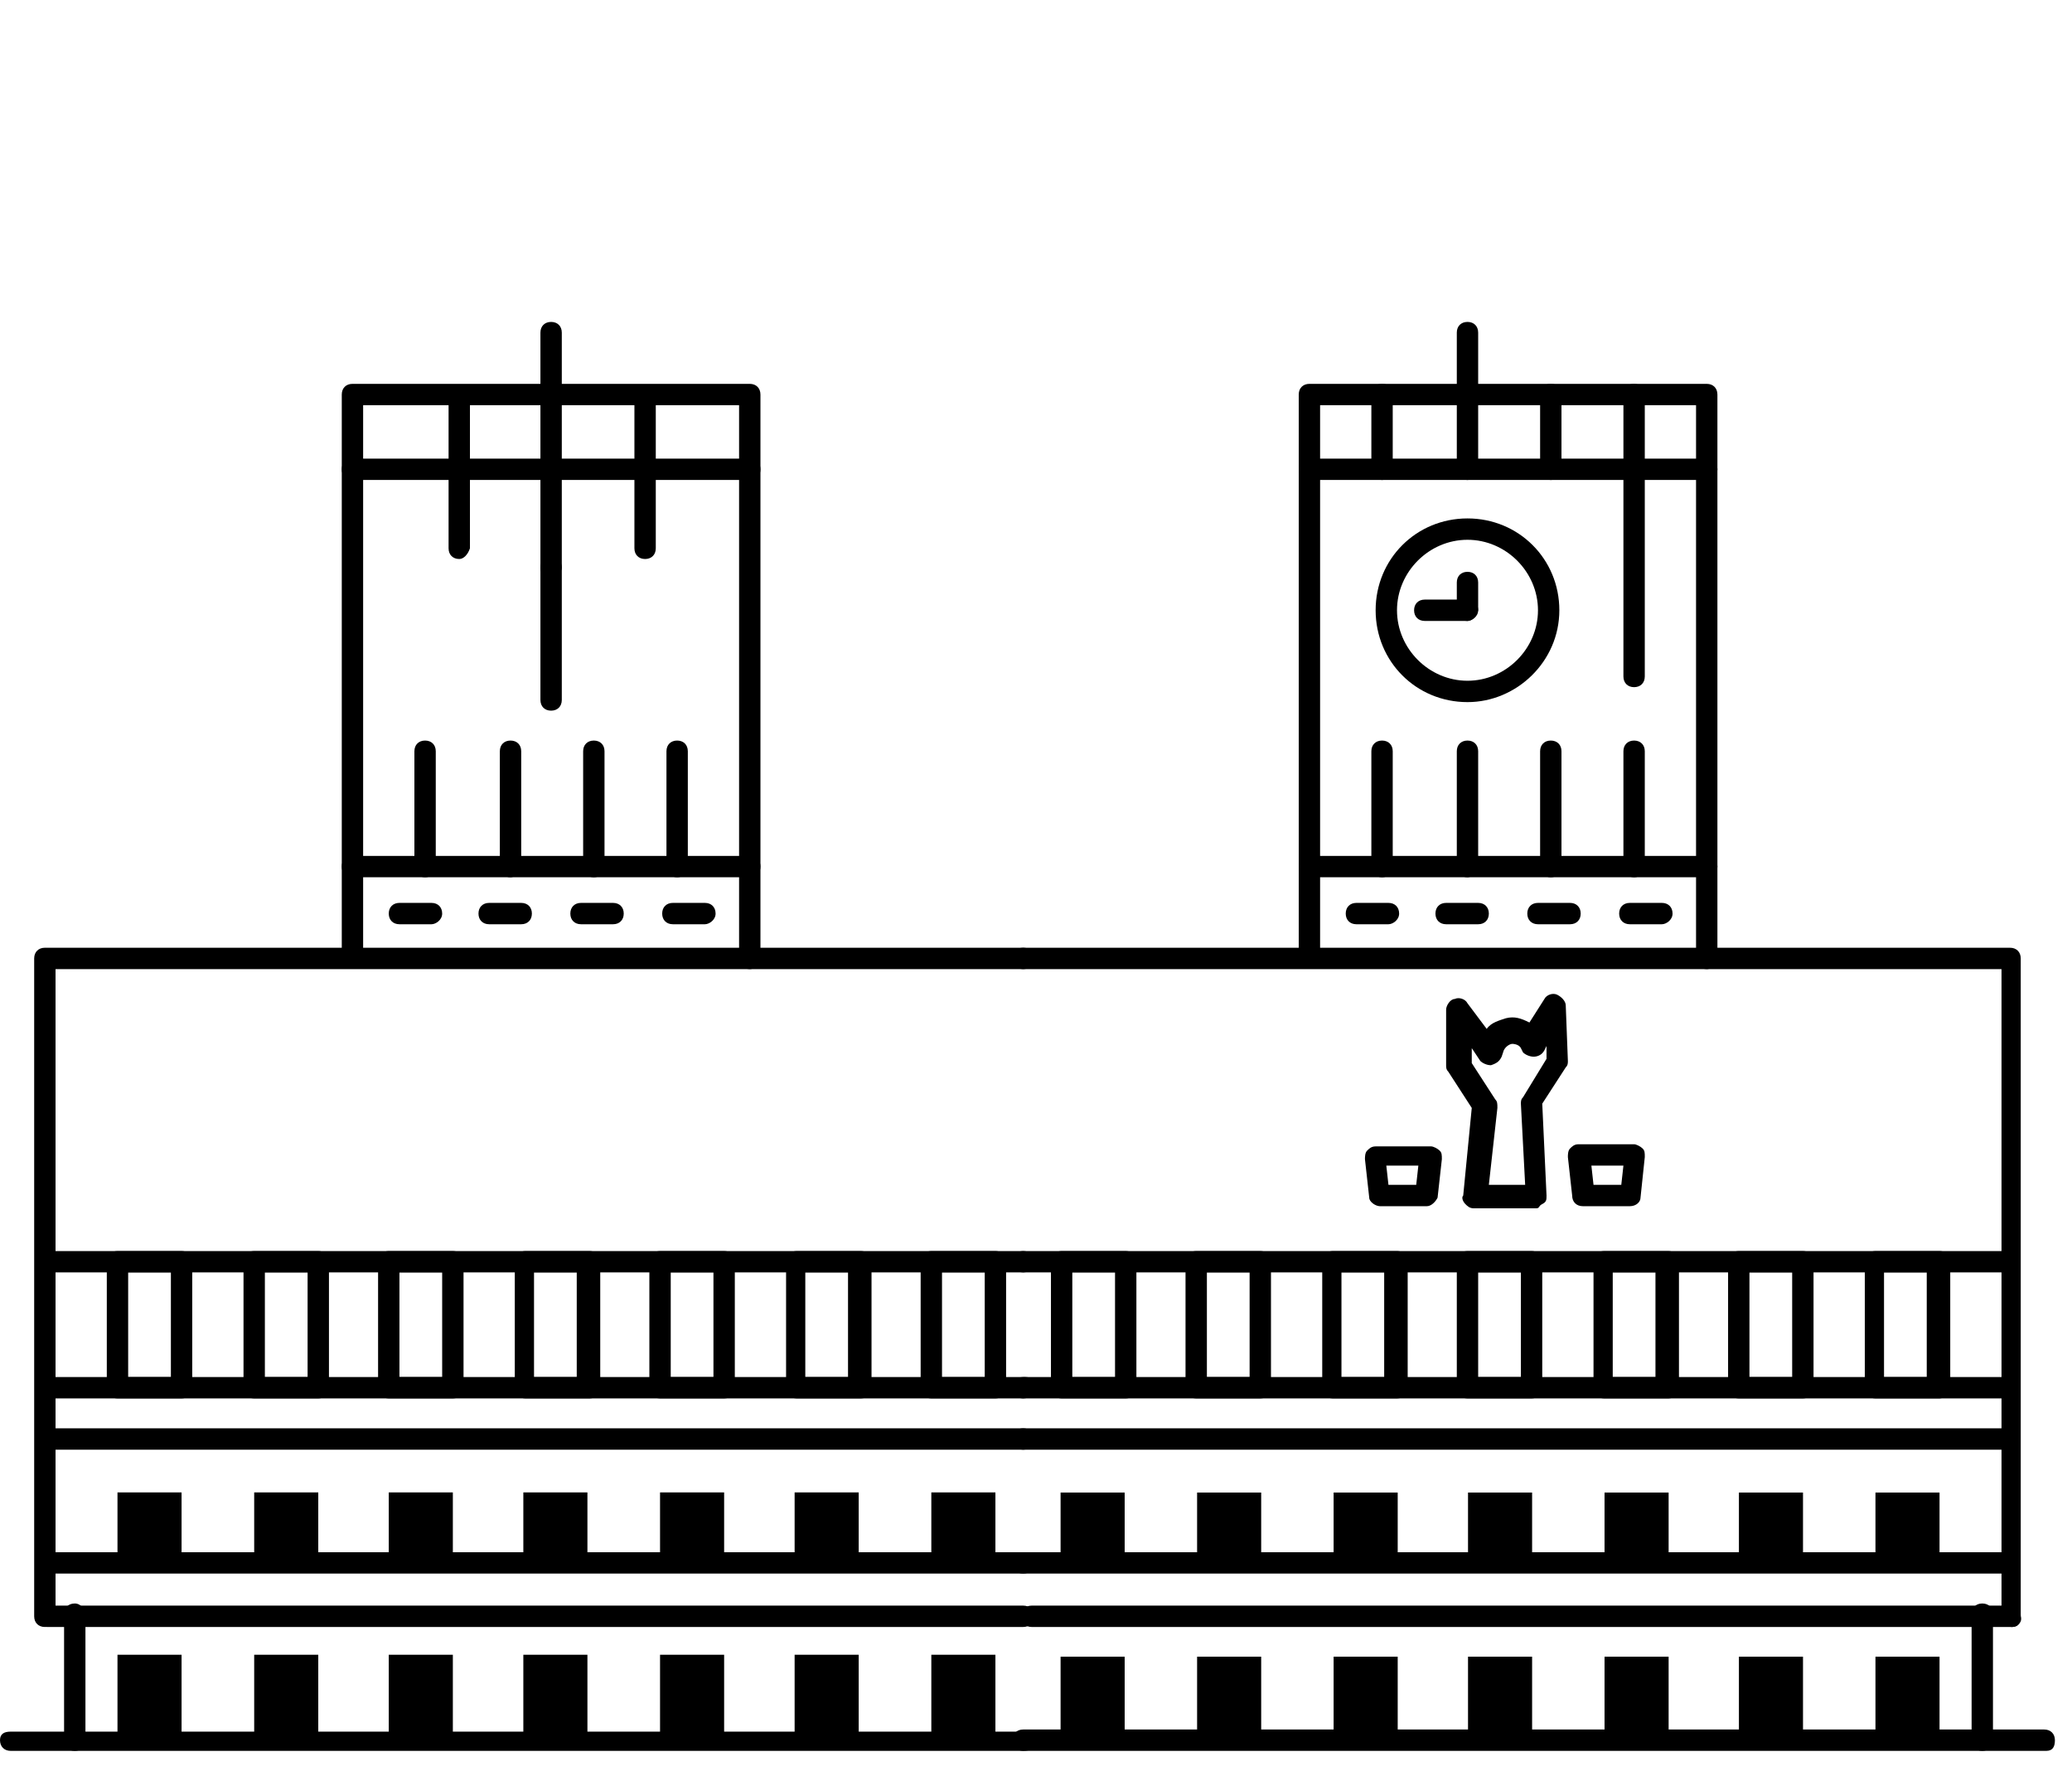 <?xml version="1.0" encoding="UTF-8"?> <svg xmlns="http://www.w3.org/2000/svg" xmlns:xlink="http://www.w3.org/1999/xlink" width="126px" height="108px" viewBox="0 0 97 53"><g><path d="M2.1,61.1c-0.3,0-0.5-0.2-0.5-0.5V29.8c0-0.3,0.2-0.5,0.5-0.5h45.8c0.3,0,0.5,0.2,0.5,0.5s-0.2,0.5-0.5,0.5H2.6v30.3 C2.6,60.9,2.4,61.1,2.1,61.1z"></path><path d="M3.5,66.9c-0.3,0-0.5-0.2-0.5-0.5v-5.9c0-0.3,0.2-0.5,0.5-0.5S4,60.3,4,60.6v5.9C4,66.7,3.8,66.9,3.5,66.9z"></path><path d="M35.1,30.3c-0.3,0-0.5-0.2-0.5-0.5V3.9H17v25.8c0,0.3-0.2,0.5-0.5,0.5S16,30,16,29.8V3.4c0-0.3,0.2-0.5,0.5-0.5h18.6 c0.3,0,0.5,0.2,0.5,0.5v26.3C35.6,30,35.4,30.3,35.1,30.3z"></path><path d="M35.1,26H16.5c-0.3,0-0.5-0.2-0.5-0.5s0.2-0.5,0.5-0.5h18.6c0.3,0,0.5,0.2,0.5,0.5S35.4,26,35.1,26z"></path><path d="M19.9,26c-0.3,0-0.5-0.2-0.5-0.5v-5.4c0-0.3,0.2-0.5,0.5-0.5s0.5,0.2,0.5,0.5v5.4C20.4,25.8,20.2,26,19.9,26z"></path><path d="M23.9,26c-0.3,0-0.5-0.2-0.5-0.5v-5.4c0-0.3,0.2-0.5,0.5-0.5s0.5,0.2,0.5,0.5v5.4C24.4,25.8,24.1,26,23.9,26z"></path><path d="M27.8,26c-0.3,0-0.5-0.2-0.5-0.5v-5.4c0-0.3,0.2-0.5,0.5-0.5s0.5,0.2,0.5,0.5v5.4C28.3,25.8,28.1,26,27.8,26z"></path><path d="M31.7,26c-0.3,0-0.5-0.2-0.5-0.5v-5.4c0-0.3,0.2-0.5,0.5-0.5s0.5,0.2,0.5,0.5v5.4C32.2,25.8,32,26,31.7,26z"></path><path d="M35.1,7.4H16.5c-0.3,0-0.5-0.2-0.5-0.5s0.2-0.5,0.5-0.5h18.6c0.3,0,0.5,0.2,0.5,0.5S35.4,7.4,35.1,7.4z"></path><path d="M21.5,11.1c-0.3,0-0.5-0.2-0.5-0.5V3.7c0-0.3,0.2-0.5,0.5-0.5s0.5,0.2,0.5,0.5v6.9C21.9,10.9,21.7,11.1,21.5,11.1z"></path><path d="M25.8,12c-0.3,0-0.5-0.2-0.5-0.5v-11c0-0.3,0.2-0.5,0.5-0.5s0.5,0.2,0.5,0.5v11C26.3,11.7,26.1,12,25.8,12z"></path><path d="M30.2,11.1c-0.3,0-0.5-0.2-0.5-0.5V3.7c0-0.3,0.2-0.5,0.5-0.5s0.5,0.2,0.5,0.5v6.9C30.7,10.9,30.5,11.1,30.2,11.1z"></path><path d="M47.9,44.5H2.5C2.3,44.5,2,44.3,2,44s0.2-0.5,0.5-0.5h45.4c0.3,0,0.5,0.2,0.5,0.5S48.2,44.5,47.9,44.5z"></path><path d="M47.9,52.8H2.5c-0.3,0-0.6-0.2-0.6-0.5s0.2-0.5,0.5-0.5h45.5c0.3,0,0.5,0.2,0.5,0.5S48.2,52.8,47.9,52.8z"></path><path d="M47.9,50.4H2.5c-0.3,0-0.5-0.2-0.5-0.5s0.2-0.5,0.5-0.5h45.5c0.3,0,0.5,0.2,0.5,0.5S48.2,50.4,47.9,50.4z"></path><path d="M47.9,58.6H2.4c-0.3,0-0.5-0.2-0.5-0.5s0.2-0.5,0.5-0.5h45.5c0.3,0,0.5,0.2,0.5,0.5S48.2,58.6,47.9,58.6z"></path><path d="M47.9,61.1H2.2c-0.3,0-0.5-0.2-0.5-0.5s0.2-0.5,0.5-0.5h45.7c0.3,0,0.5,0.2,0.5,0.5S48.2,61.1,47.9,61.1z"></path><path d="M47.9,66.9H0.5c-0.3,0-0.5-0.2-0.5-0.5S0.2,66,0.5,66h47.5c0.3,0,0.5,0.2,0.5,0.5S48.2,66.9,47.9,66.9z"></path><path d="M8.5,50.4h-3c-0.3,0-0.5-0.2-0.5-0.5V44c0-0.3,0.2-0.5,0.5-0.5h3C8.8,43.5,9,43.7,9,44v5.9C9,50.2,8.8,50.4,8.5,50.4z M6,49.4h2v-4.9H6V49.4z"></path><path d="M14.9,50.4h-3c-0.3,0-0.5-0.2-0.5-0.5V44c0-0.3,0.2-0.5,0.5-0.5h3c0.3,0,0.5,0.2,0.5,0.5v5.9 C15.4,50.2,15.2,50.4,14.9,50.4z M12.4,49.4h2v-4.9h-2V49.4z"></path><rect x="5.5" y="54.8" width="3" height="3.4"></rect><rect x="5.5" y="62.4" width="3" height="4"></rect><rect x="11.9" y="62.4" width="3" height="4"></rect><rect x="18.2" y="62.4" width="3" height="4"></rect><rect x="24.5" y="62.4" width="3" height="4"></rect><rect x="30.9" y="62.4" width="3" height="4"></rect><rect x="37.2" y="62.4" width="3" height="4"></rect><rect x="43.6" y="62.4" width="3" height="4"></rect><rect x="11.9" y="54.8" width="3" height="3.4"></rect><rect x="18.2" y="54.8" width="3" height="3.4"></rect><rect x="24.5" y="54.8" width="3" height="3.4"></rect><rect x="30.9" y="54.8" width="3" height="3.4"></rect><rect x="37.2" y="54.8" width="3" height="3.4"></rect><rect x="43.6" y="54.8" width="3" height="3.4"></rect><path d="M21.2,50.4h-3c-0.3,0-0.5-0.2-0.5-0.5V44c0-0.3,0.2-0.5,0.5-0.5h3c0.3,0,0.5,0.2,0.5,0.5v5.9 C21.7,50.2,21.5,50.4,21.2,50.4z M18.7,49.4h2v-4.9h-2V49.4z"></path><path d="M27.6,50.4h-3c-0.3,0-0.5-0.2-0.5-0.5V44c0-0.3,0.2-0.5,0.5-0.5h3c0.3,0,0.5,0.2,0.5,0.5v5.9 C28.1,50.2,27.9,50.4,27.6,50.4z M25,49.4h2v-4.9h-2V49.4z"></path><path d="M33.9,50.4h-3c-0.3,0-0.5-0.2-0.5-0.5V44c0-0.3,0.2-0.5,0.5-0.5h3c0.3,0,0.5,0.2,0.5,0.5v5.9 C34.4,50.2,34.2,50.4,33.9,50.4z M31.4,49.4h2v-4.9h-2V49.4z"></path><path d="M40.3,50.4h-3c-0.3,0-0.5-0.2-0.5-0.5V44c0-0.3,0.2-0.5,0.5-0.5h3c0.3,0,0.5,0.2,0.5,0.5v5.9 C40.8,50.2,40.6,50.4,40.3,50.4z M37.7,49.4h2v-4.9h-2V49.4z"></path><path d="M46.6,50.4h-3c-0.3,0-0.5-0.2-0.5-0.5V44c0-0.3,0.2-0.5,0.5-0.5h3c0.3,0,0.5,0.2,0.5,0.5v5.9 C47.1,50.2,46.9,50.4,46.6,50.4z M44.1,49.4h2v-4.9h-2V49.4z"></path><path d="M25.8,18.2c-0.3,0-0.5-0.2-0.5-0.5v-6.2c0-0.3,0.2-0.5,0.5-0.5s0.5,0.2,0.5,0.5v6.2C26.3,18,26.1,18.2,25.8,18.2z"></path><path d="M20.2,28.2h-1.5c-0.3,0-0.5-0.2-0.5-0.5s0.2-0.5,0.5-0.5h1.5c0.3,0,0.5,0.2,0.5,0.5S20.4,28.2,20.2,28.2z"></path><path d="M24.4,28.2h-1.5c-0.3,0-0.5-0.2-0.5-0.5s0.2-0.5,0.5-0.5h1.5c0.3,0,0.5,0.2,0.5,0.5S24.7,28.2,24.4,28.2z"></path><path d="M28.7,28.2h-1.5c-0.3,0-0.5-0.2-0.5-0.5s0.2-0.5,0.5-0.5h1.5c0.3,0,0.5,0.2,0.5,0.5S29,28.2,28.7,28.2z"></path><path d="M33,28.2h-1.5c-0.3,0-0.5-0.2-0.5-0.5s0.2-0.5,0.5-0.5H33c0.3,0,0.5,0.2,0.5,0.5S33.2,28.2,33,28.2z"></path><path d="M94.2,61.1c-0.3,0-0.5-0.2-0.5-0.5V30.3H47.9c-0.3,0-0.5-0.2-0.5-0.5s0.2-0.5,0.5-0.5h46.2c0.3,0,0.5,0.2,0.5,0.5v30.8 C94.7,60.9,94.4,61.1,94.2,61.1z"></path><path d="M92.8,66.9c-0.3,0-0.5-0.2-0.5-0.5v-5.9c0-0.3,0.2-0.5,0.5-0.5s0.5,0.2,0.5,0.5v5.9C93.3,66.7,93.1,66.9,92.8,66.9z"></path><path d="M79.9,30.3c-0.3,0-0.5-0.2-0.5-0.5V3.9H61.8v25.8c0,0.3-0.2,0.5-0.5,0.5s-0.5-0.2-0.5-0.5V3.4c0-0.3,0.2-0.5,0.5-0.5 h18.6c0.3,0,0.5,0.2,0.5,0.5v26.3C80.4,30,80.2,30.3,79.9,30.3z"></path><path d="M79.9,26H61.3c-0.3,0-0.5-0.2-0.5-0.5s0.2-0.5,0.5-0.5h18.6c0.3,0,0.5,0.2,0.5,0.5S80.2,26,79.9,26z"></path><path d="M76.5,26c-0.3,0-0.5-0.2-0.5-0.5v-5.4c0-0.3,0.2-0.5,0.5-0.5s0.5,0.2,0.5,0.5v5.4C77,25.8,76.8,26,76.5,26z"></path><path d="M72.6,26c-0.3,0-0.5-0.2-0.5-0.5v-5.4c0-0.3,0.2-0.5,0.5-0.5s0.5,0.2,0.5,0.5v5.4C73.1,25.8,72.9,26,72.6,26z"></path><path d="M68.7,26c-0.3,0-0.5-0.2-0.5-0.5v-5.4c0-0.3,0.2-0.5,0.5-0.5s0.5,0.2,0.5,0.5v5.4C69.2,25.8,68.9,26,68.7,26z"></path><path d="M64.7,26c-0.3,0-0.5-0.2-0.5-0.5v-5.4c0-0.3,0.2-0.5,0.5-0.5s0.5,0.2,0.5,0.5v5.4C65.2,25.8,65,26,64.7,26z"></path><path d="M76.5,17.1c-0.3,0-0.5-0.2-0.5-0.5V3.4c0-0.3,0.2-0.5,0.5-0.5S77,3.2,77,3.4v13.2C77,16.9,76.8,17.1,76.5,17.1z"></path><path d="M72.6,7.4c-0.3,0-0.5-0.2-0.5-0.5V3.4c0-0.3,0.2-0.5,0.5-0.5s0.5,0.2,0.5,0.5v3.5C73.1,7.2,72.9,7.4,72.6,7.4z"></path><path d="M68.7,7.4c-0.3,0-0.5-0.2-0.5-0.5V0.5c0-0.3,0.2-0.5,0.5-0.5s0.5,0.2,0.5,0.5v6.4C69.2,7.2,68.9,7.4,68.7,7.4z"></path><path d="M64.7,7.4c-0.3,0-0.5-0.2-0.5-0.5V3.4c0-0.3,0.2-0.5,0.5-0.5s0.5,0.2,0.5,0.5v3.5C65.2,7.2,65,7.4,64.7,7.4z"></path><path d="M79.9,7.4H61.3c-0.3,0-0.5-0.2-0.5-0.5s0.2-0.5,0.5-0.5h18.6c0.3,0,0.5,0.2,0.5,0.5S80.2,7.4,79.9,7.4z"></path><path d="M93.8,44.5H47.9c-0.3,0-0.5-0.2-0.5-0.5s0.2-0.5,0.5-0.5h45.9c0.3,0,0.5,0.2,0.5,0.5S94.1,44.5,93.8,44.5z"></path><path d="M93.7,52.8H47.9c-0.3,0-0.5-0.2-0.5-0.5s0.2-0.5,0.5-0.5h45.8c0.3,0,0.5,0.2,0.5,0.5S94,52.8,93.7,52.8z"></path><path d="M93.7,50.4H47.9c-0.3,0-0.5-0.2-0.5-0.5s0.2-0.5,0.5-0.5h45.8c0.3,0,0.5,0.2,0.5,0.5S94,50.4,93.7,50.4z"></path><path d="M93.7,58.6H47.9c-0.3,0-0.5-0.2-0.5-0.5s0.2-0.5,0.5-0.5h45.8c0.3,0,0.5,0.2,0.5,0.5S94,58.6,93.7,58.6z"></path><path d="M94.2,61.1H48.3c-0.3,0-0.5-0.2-0.5-0.5s0.2-0.5,0.5-0.5h45.8c0.3,0,0.5,0.2,0.5,0.5S94.5,61.1,94.2,61.1z"></path><path d="M95.8,66.9H47.9c-0.3,0-0.5-0.2-0.5-0.5s0.2-0.5,0.5-0.5h47.8c0.3,0,0.5,0.2,0.5,0.5S96.1,66.9,95.8,66.9z"></path><path d="M90.8,50.4h-3c-0.3,0-0.5-0.2-0.5-0.5V44c0-0.3,0.2-0.5,0.5-0.5h3c0.3,0,0.5,0.2,0.5,0.5v5.9 C91.3,50.2,91,50.4,90.8,50.4z M88.2,49.4h2v-4.9h-2V49.4z"></path><path d="M84.4,50.4h-3c-0.3,0-0.5-0.2-0.5-0.5V44c0-0.3,0.2-0.5,0.5-0.5h3c0.3,0,0.5,0.2,0.5,0.5v5.9 C84.9,50.2,84.7,50.4,84.4,50.4z M81.9,49.4h2v-4.9h-2V49.4z"></path><rect x="87.7" y="54.8" transform="matrix(-1 -4.515023e-11 4.515023e-11 -1 178.499 113.006)" width="3" height="3.4"></rect><rect x="87.7" y="62.4" transform="matrix(-1 -4.515023e-11 4.515023e-11 -1 178.499 128.891)" width="3" height="4"></rect><rect x="81.4" y="62.4" transform="matrix(-1 -4.485136e-11 4.485136e-11 -1 165.807 128.891)" width="3" height="4"></rect><rect x="75" y="62.4" transform="matrix(-1 -4.455204e-11 4.455204e-11 -1 153.116 128.891)" width="3" height="4"></rect><rect x="68.7" y="62.4" transform="matrix(-1 -4.485136e-11 4.485136e-11 -1 140.425 128.891)" width="3" height="4"></rect><rect x="62.3" y="62.4" transform="matrix(-1 -4.485136e-11 4.485136e-11 -1 127.733 128.891)" width="3" height="4"></rect><rect x="56" y="62.4" transform="matrix(-1 -4.515023e-11 4.515023e-11 -1 115.042 128.891)" width="3" height="4"></rect><rect x="49.7" y="62.4" transform="matrix(-1 -4.515023e-11 4.515023e-11 -1 102.351 128.891)" width="3" height="4"></rect><rect x="81.4" y="54.8" transform="matrix(-1 -4.485136e-11 4.485136e-11 -1 165.807 113.006)" width="3" height="3.4"></rect><rect x="75" y="54.8" transform="matrix(-1 -4.515023e-11 4.515023e-11 -1 153.116 113.006)" width="3" height="3.4"></rect><rect x="68.7" y="54.8" transform="matrix(-1 -4.455204e-11 4.455204e-11 -1 140.425 113.006)" width="3" height="3.4"></rect><rect x="62.3" y="54.8" transform="matrix(-1 -4.515023e-11 4.515023e-11 -1 127.733 113.006)" width="3" height="3.4"></rect><rect x="56" y="54.8" transform="matrix(-1 -4.485136e-11 4.485136e-11 -1 115.042 113.006)" width="3" height="3.4"></rect><rect x="49.7" y="54.8" transform="matrix(-1 -4.485136e-11 4.485136e-11 -1 102.351 113.006)" width="3" height="3.4"></rect><path d="M78.1,50.4h-3c-0.3,0-0.5-0.2-0.5-0.5V44c0-0.3,0.2-0.5,0.5-0.5h3c0.3,0,0.5,0.2,0.5,0.5v5.9 C78.6,50.2,78.4,50.4,78.1,50.4z M75.5,49.4h2v-4.9h-2V49.4z"></path><path d="M71.7,50.4h-3c-0.3,0-0.5-0.2-0.5-0.5V44c0-0.3,0.2-0.5,0.5-0.5h3c0.3,0,0.5,0.2,0.5,0.5v5.9 C72.2,50.2,72,50.4,71.7,50.4z M69.2,49.4h2v-4.9h-2V49.4z"></path><path d="M65.4,50.4h-3c-0.3,0-0.5-0.2-0.5-0.5V44c0-0.3,0.2-0.5,0.5-0.5h3c0.3,0,0.5,0.2,0.5,0.5v5.9 C65.9,50.2,65.7,50.4,65.4,50.4z M62.8,49.4h2v-4.9h-2V49.4z"></path><path d="M59,50.4h-3c-0.3,0-0.5-0.2-0.5-0.5V44c0-0.3,0.2-0.5,0.5-0.5h3c0.3,0,0.5,0.2,0.5,0.5v5.9C59.5,50.2,59.3,50.4,59,50.4 z M56.5,49.4h2v-4.9h-2V49.4z"></path><path d="M52.7,50.4h-3c-0.3,0-0.5-0.2-0.5-0.5V44c0-0.3,0.2-0.5,0.5-0.5h3c0.3,0,0.5,0.2,0.5,0.5v5.9 C53.2,50.2,53,50.4,52.7,50.4z M50.2,49.4h2v-4.9h-2V49.4z"></path><path d="M77.8,28.2h-1.5c-0.3,0-0.5-0.2-0.5-0.5s0.2-0.5,0.5-0.5h1.5c0.3,0,0.5,0.2,0.5,0.5S78,28.2,77.8,28.2z"></path><path d="M73.5,28.2H72c-0.3,0-0.5-0.2-0.5-0.5s0.2-0.5,0.5-0.5h1.5c0.3,0,0.5,0.2,0.5,0.5S73.8,28.2,73.5,28.2z"></path><path d="M69.2,28.2h-1.5c-0.3,0-0.5-0.2-0.5-0.5s0.2-0.5,0.5-0.5h1.5c0.3,0,0.5,0.2,0.5,0.5S69.5,28.2,69.2,28.2z"></path><path d="M65,28.2h-1.5c-0.3,0-0.5-0.2-0.5-0.5s0.2-0.5,0.5-0.5H65c0.3,0,0.5,0.2,0.5,0.5S65.2,28.2,65,28.2z"></path><path d="M68.7,17.8c-2.4,0-4.3-1.9-4.3-4.3s1.9-4.3,4.3-4.3s4.3,1.9,4.3,4.3S71,17.8,68.7,17.8z M68.7,10.2 c-1.8,0-3.3,1.5-3.3,3.3s1.5,3.3,3.3,3.3s3.3-1.5,3.3-3.3S70.5,10.2,68.7,10.2z"></path><path d="M68.7,14h-2c-0.3,0-0.5-0.2-0.5-0.5s0.2-0.5,0.5-0.5h2c0.3,0,0.5,0.2,0.5,0.5S68.9,14,68.7,14z"></path><path d="M68.7,14c-0.3,0-0.5-0.2-0.5-0.5v-1.3c0-0.3,0.2-0.5,0.5-0.5s0.5,0.2,0.5,0.5v1.3C69.1,13.8,68.9,14,68.7,14z"></path><path d="M66.8,41.4h-2.2c-0.2,0-0.5-0.2-0.5-0.4l-0.2-1.8c0-0.1,0-0.3,0.1-0.4c0.1-0.1,0.2-0.2,0.4-0.2H67 c0.1,0,0.3,0.1,0.4,0.2c0.1,0.1,0.1,0.2,0.1,0.4L67.3,41C67.2,41.2,67,41.4,66.8,41.4z M65,40.4h1.3l0.1-0.9h-1.5L65,40.4z"></path><path d="M76.3,41.4h-2.2c-0.3,0-0.5-0.2-0.5-0.5l-0.2-1.8c0-0.1,0-0.3,0.1-0.4s0.2-0.2,0.4-0.2h2.6c0.1,0,0.3,0.1,0.4,0.2 c0.1,0.1,0.1,0.2,0.1,0.4L76.8,41C76.8,41.2,76.6,41.4,76.3,41.4z M74.6,40.4h1.3l0.1-0.9h-1.5L74.6,40.4z"></path><path d="M71.9,41.5H69c-0.2,0-0.3-0.1-0.4-0.2c-0.1-0.1-0.2-0.3-0.1-0.4l0.4-4.1l-1.1-1.7c-0.1-0.1-0.1-0.2-0.1-0.3v-2.6 c0-0.2,0.2-0.5,0.4-0.5c0.2-0.1,0.5,0,0.6,0.2l0.9,1.2c0.2-0.3,0.6-0.4,0.9-0.5c0.4-0.1,0.7,0,1.1,0.2l0.7-1.1 c0.1-0.2,0.4-0.3,0.6-0.2c0.2,0.1,0.4,0.3,0.4,0.5l0.1,2.6c0,0.1,0,0.2-0.1,0.3l-1.1,1.7l0.2,4.3c0,0.2,0,0.3-0.2,0.4 S72.1,41.5,71.9,41.5z M69.7,40.4h1.7l-0.2-3.8c0-0.1,0-0.2,0.1-0.3l1.1-1.8l0-0.6l-0.1,0.2c-0.1,0.2-0.3,0.3-0.5,0.3 c-0.2,0-0.4-0.1-0.5-0.2L71.2,34c-0.1-0.2-0.4-0.2-0.4-0.2c-0.1,0-0.3,0.1-0.4,0.3l-0.1,0.3c-0.1,0.2-0.2,0.3-0.5,0.4 c-0.2,0-0.4-0.1-0.5-0.2L68.9,34v0.7l1.1,1.7c0.1,0.1,0.1,0.2,0.1,0.4L69.7,40.4z"></path></g></svg>